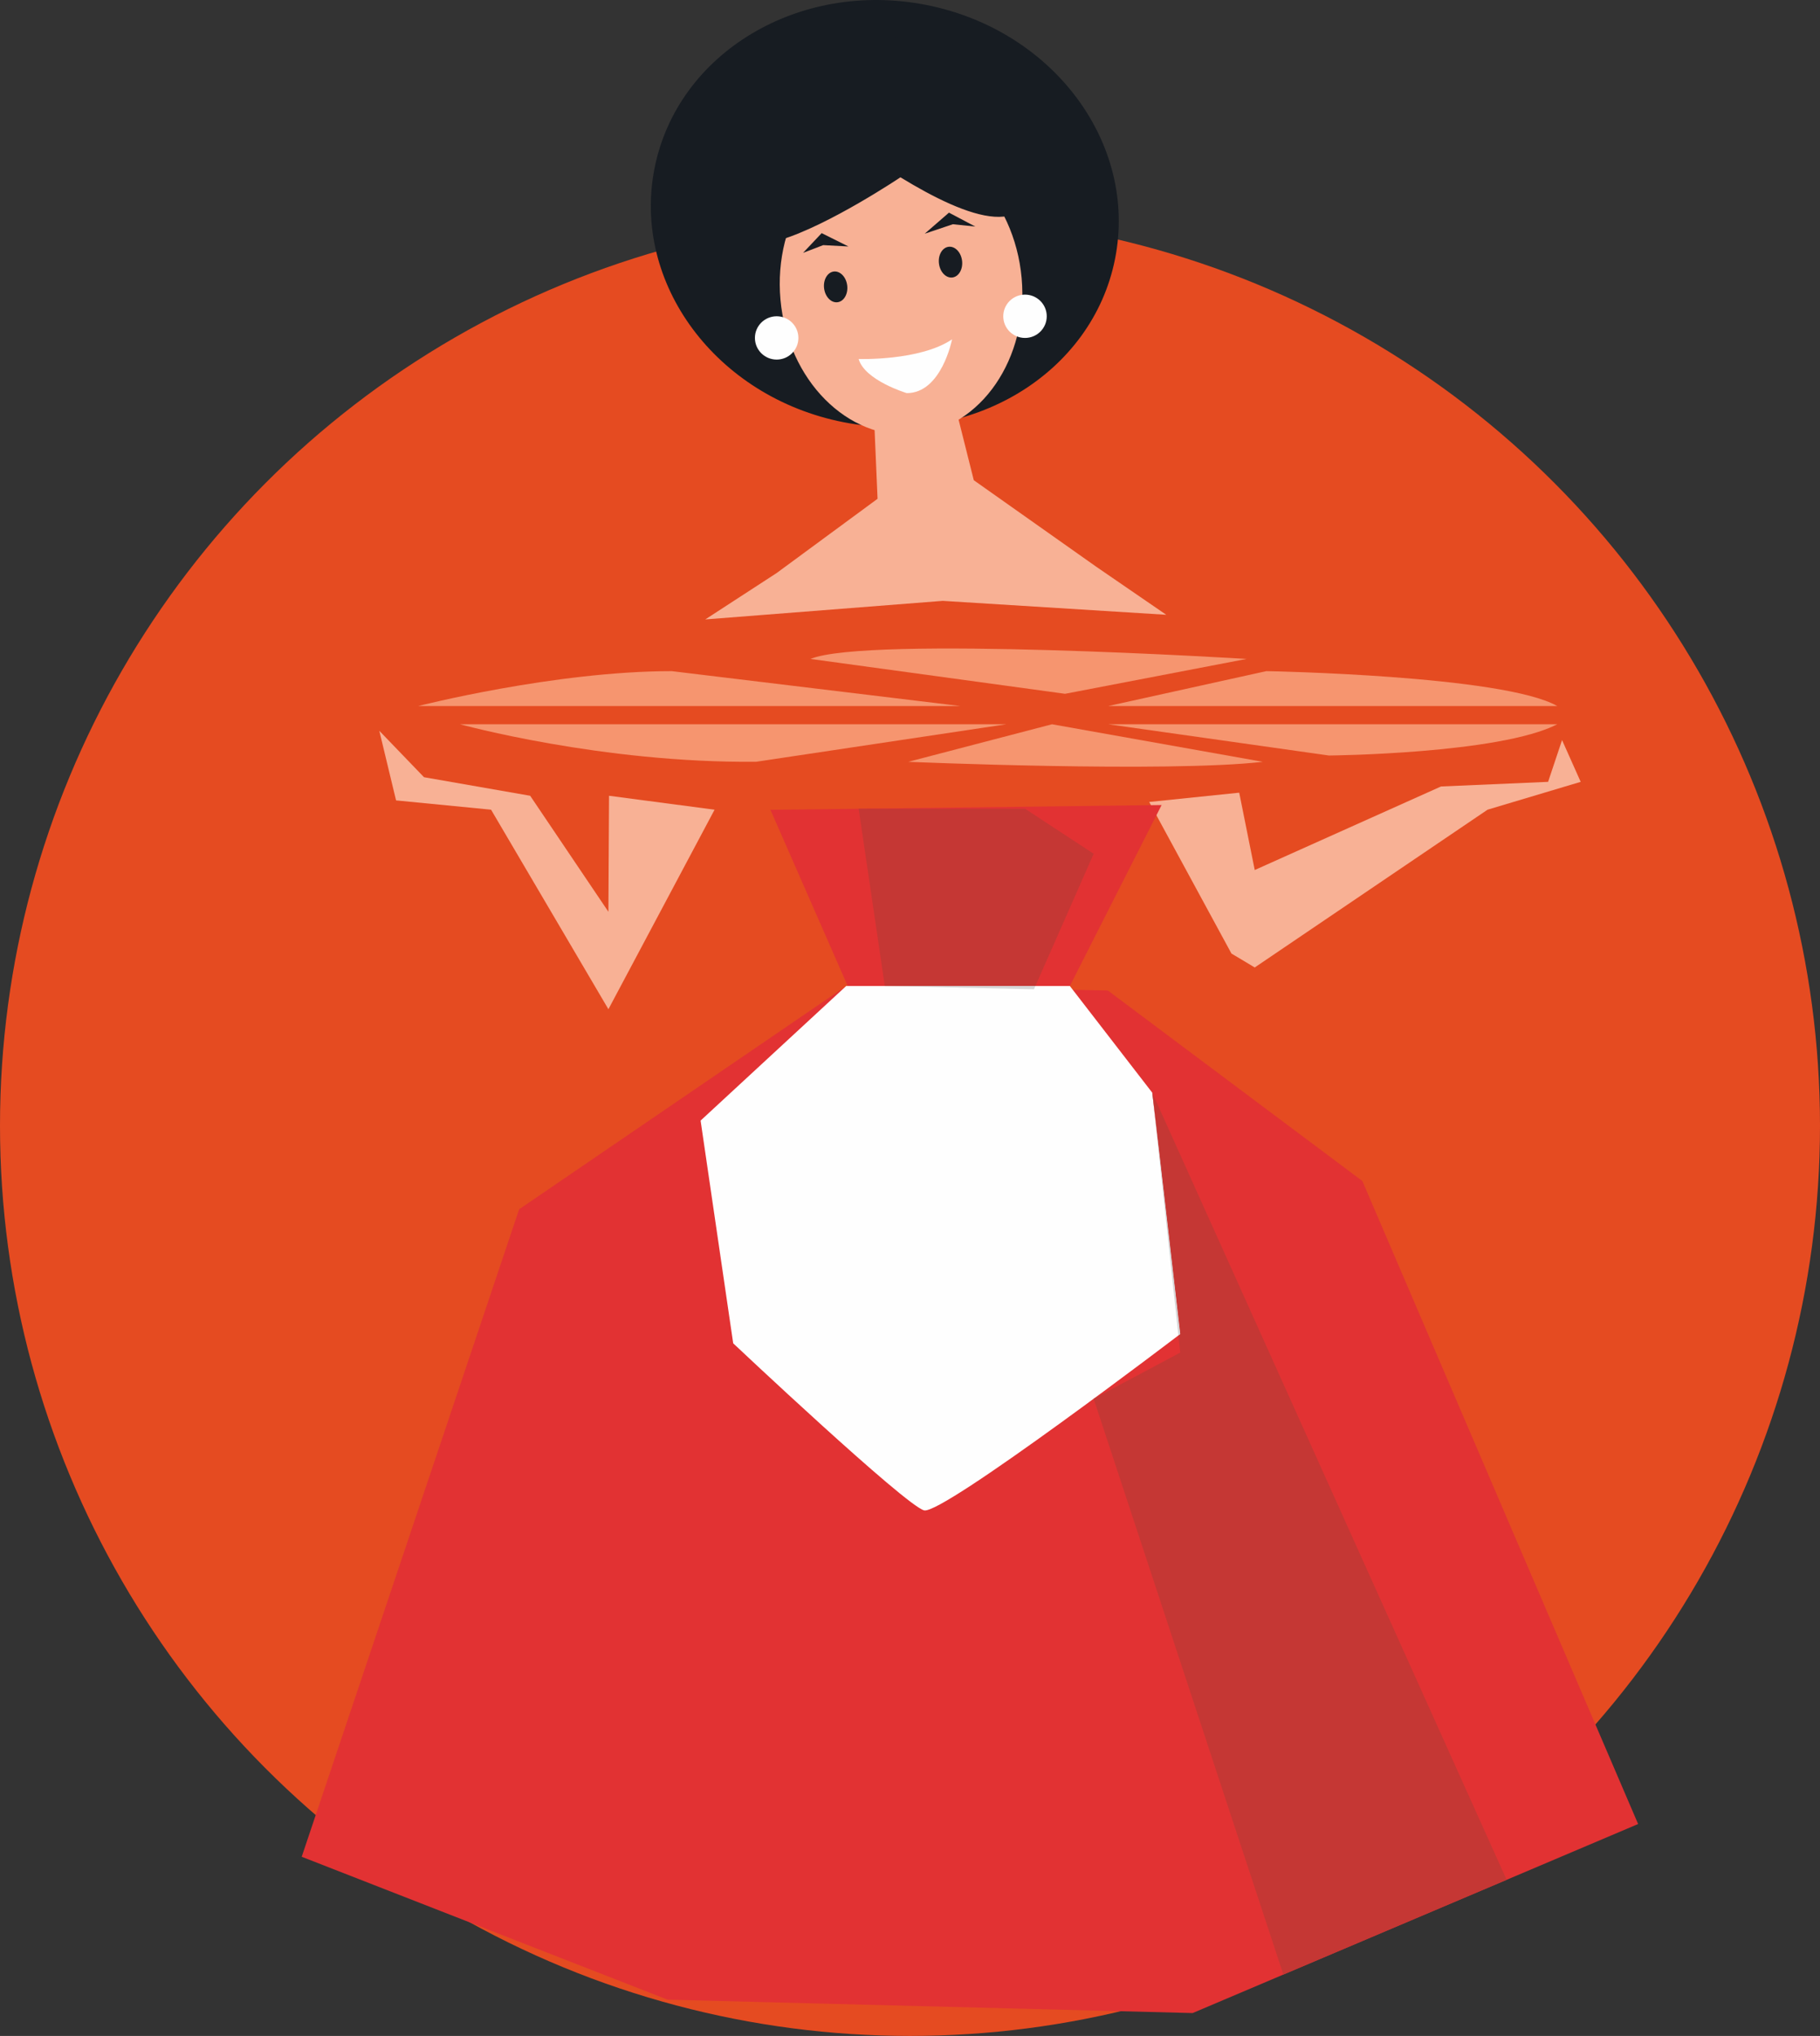 <?xml version="1.0" encoding="UTF-8"?>
<svg width="245px" height="274px" viewBox="0 0 245 274" version="1.1" xmlns="http://www.w3.org/2000/svg" xmlns:xlink="http://www.w3.org/1999/xlink">
    <rect x="0" y="0" width="245" height="274" fill="#333333" stroke="none"/>
    <!-- Generator: sketchtool 47.1 (45422) - http://www.bohemiancoding.com/sketch -->
    <title>59683E4C-DB16-44EF-A2D9-13DACCE54674</title>
    <desc>Created with sketchtool.</desc>
    <defs></defs>
    <g id="Page-1" stroke="none" stroke-width="1" fill="none" fill-rule="evenodd">
        <g id="Cafe" transform="translate(-722, -901)">
            <g id="woman" transform="translate(722, 901)">
                <circle id="Oval-10" fill="#E54B21" cx="122.5" cy="151.5" r="122.5"></circle>
                <path d="M150.105,34.832 C147.034,50.338 130.664,60.185 113.545,56.819 C96.427,53.454 85.039,38.15 88.11,22.644 C91.181,7.135 107.551,-2.705 124.669,0.661 C141.788,4.025 153.178,19.326 150.105,34.832" id="Fill-1" fill="#171C22"></path>
                <polygon id="Fill-15" fill="#F8B195" points="51.061 98.352 53.317 107.72 66.105 108.97 81.901 135.823 96.193 108.97 81.986 107.096 81.901 122.708 71.369 107.096 57.078 104.598"></polygon>
                <polygon id="Fill-17" fill="#F8B195" points="166.817 106.68 168.907 117.088 193.979 105.846 208.397 105.222 210.277 99.603 212.785 105.222 200.249 108.969 168.907 130.203 165.772 128.329 154.698 107.929"></polygon>
                <polygon id="Fill-19" fill="#F8B195" points="94.94 83.364 104.552 77.118 118.132 67.128 117.505 52.558 127.953 52.14 131.087 64.629 147.594 76.287 156.997 82.74 126.908 80.865"></polygon>
                <polygon id="Fill-21" fill="#E23233" points="103.714 108.985 114.115 132.7 144.018 132.7 156.37 108.344"></polygon>
                <polygon id="Fill-23" fill="#E23233" points="113.907 132.699 69.882 162.747 40.614 249.887 89.871 269.12 160.547 270.921 220.516 245.48 183.395 158.943 149.127 133.3"></polygon>
                <path d="M137.528,37.421 C138.504,48.242 132.027,57.665 123.062,58.466 C114.097,59.27 106.038,51.145 105.063,40.326 C104.086,29.505 110.566,20.082 119.529,19.28 C128.493,18.479 136.552,26.6 137.528,37.421" id="Fill-25" fill="#F8B195"></path>
                <path d="M121.213,23.861 C121.213,23.861 111.653,30.283 105.077,32.281 C105.077,32.281 89.233,25.534 97.877,15.836 C106.521,6.141 115.037,4.408 123.21,5.165 C134.023,6.169 138.279,10.479 139.138,21.841 C139.993,33.198 130.198,29.346 121.213,23.861" id="Fill-27" fill="#171C22"></path>
                <path d="M115.586,48.315 C115.586,48.315 123.826,48.593 128.162,45.669 C128.162,45.669 126.752,52.921 122.061,52.906 C122.061,52.906 116.408,51.203 115.586,48.315" id="Fill-29" fill="#FEFEFE"></path>
                <path d="M107.476,45.479 C107.476,47.089 106.167,48.394 104.551,48.394 C102.934,48.394 101.624,47.089 101.624,45.479 C101.624,43.869 102.934,42.564 104.551,42.564 C106.167,42.564 107.476,43.869 107.476,45.479" id="Fill-31" fill="#FEFEFE"></path>
                <path d="M140.908,42.566 C140.908,44.176 139.597,45.481 137.982,45.481 C136.366,45.481 135.054,44.176 135.054,42.566 C135.054,40.956 136.366,39.651 137.982,39.651 C139.597,39.651 140.908,40.956 140.908,42.566" id="Fill-33" fill="#FEFEFE"></path>
                <path d="M114.047,38.423 C114.186,39.565 113.599,40.573 112.739,40.676 C111.88,40.781 111.073,39.938 110.934,38.796 C110.799,37.654 111.38,36.647 112.239,36.544 C113.101,36.441 113.908,37.28 114.047,38.423" id="Fill-35" fill="#171C22"></path>
                <path d="M129.509,35.092 C129.646,36.234 129.061,37.241 128.201,37.345 C127.342,37.448 126.535,36.607 126.398,35.465 C126.259,34.323 126.842,33.316 127.701,33.213 C128.563,33.108 129.37,33.95 129.509,35.092" id="Fill-37" fill="#171C22"></path>
                <path d="M113.907,132.699 L94.311,150.811 L98.699,180.787 C98.699,180.787 121.893,202.643 124.401,203.268 C126.907,203.892 158.876,179.538 158.876,179.538 L155.116,147.062 L144.019,132.699 L113.907,132.699 Z" id="Fill-39" fill="#FEFEFE"></path>
                <polygon id="Fill-41" fill="#171C22" points="124.48 31.454 128.266 30.178 131.294 30.491 127.743 28.619"></polygon>
                <polygon id="Fill-43" fill="#171C22" points="114.215 33.171 110.82 32.989 108.103 34.03 110.609 31.376"></polygon>
                <path d="M187.921,259.309 L172.76,265.742 L187.921,259.309 Z" id="Fill-45" fill="#D6D5D6"></path>
                <path d="M155.116,147.062 L155.116,147.062 L158.876,179.537 C158.876,179.537 158.791,179.602 158.629,179.725 L158.876,182.034 L147.222,188.247 L172.761,265.741 L187.92,259.308 L202.816,252.989 L155.116,147.062 Z" id="Fill-47" fill="#C53734"></path>
                <path d="M155.116,147.062 L158.629,179.725 C158.791,179.602 158.876,179.537 158.876,179.537 L155.116,147.062 Z" id="Fill-49" fill="#D6D5D6"></path>
                <polygon id="Fill-51" fill="#C53734" points="137.982 108.841 115.587 108.841 119.108 132.699 139.38 132.699 147.224 114.902"></polygon>
                <polygon id="Fill-53" fill="#D6D5D6" points="119.108 132.699 139.19 133.131 139.38 132.699"></polygon>
                <path d="M56.302,95.018 C56.302,95.018 74.687,90.323 90.428,90.323 L129.264,95.018 L56.302,95.018 Z" id="Fill-55" fill="#F6956F"></path>
                <path d="M109.101,88.68 L143.372,93.372 L167.811,88.68 C167.811,88.68 116.743,85.526 109.101,88.68" id="Fill-57" fill="#F6956F"></path>
                <path d="M149.196,95.018 L170.466,90.323 C170.466,90.323 202.346,90.879 209.628,95.018 L149.196,95.018 Z" id="Fill-59" fill="#F6956F"></path>
                <path d="M61.932,97.473 C61.932,97.473 81.007,102.728 101.801,102.519 L135.456,97.473 L61.932,97.473 Z" id="Fill-61" fill="#F6956F"></path>
                <path d="M141.616,97.473 L122.26,102.527 C122.26,102.527 157.038,104.004 169.995,102.527 L141.616,97.473 Z" id="Fill-63" fill="#F6956F"></path>
                <path d="M149.196,97.473 L178.898,101.678 C178.898,101.678 201.871,101.468 209.628,97.473 L149.196,97.473 Z" id="Fill-65" fill="#F6956F"></path>
            </g>
        </g>
    </g>
</svg>